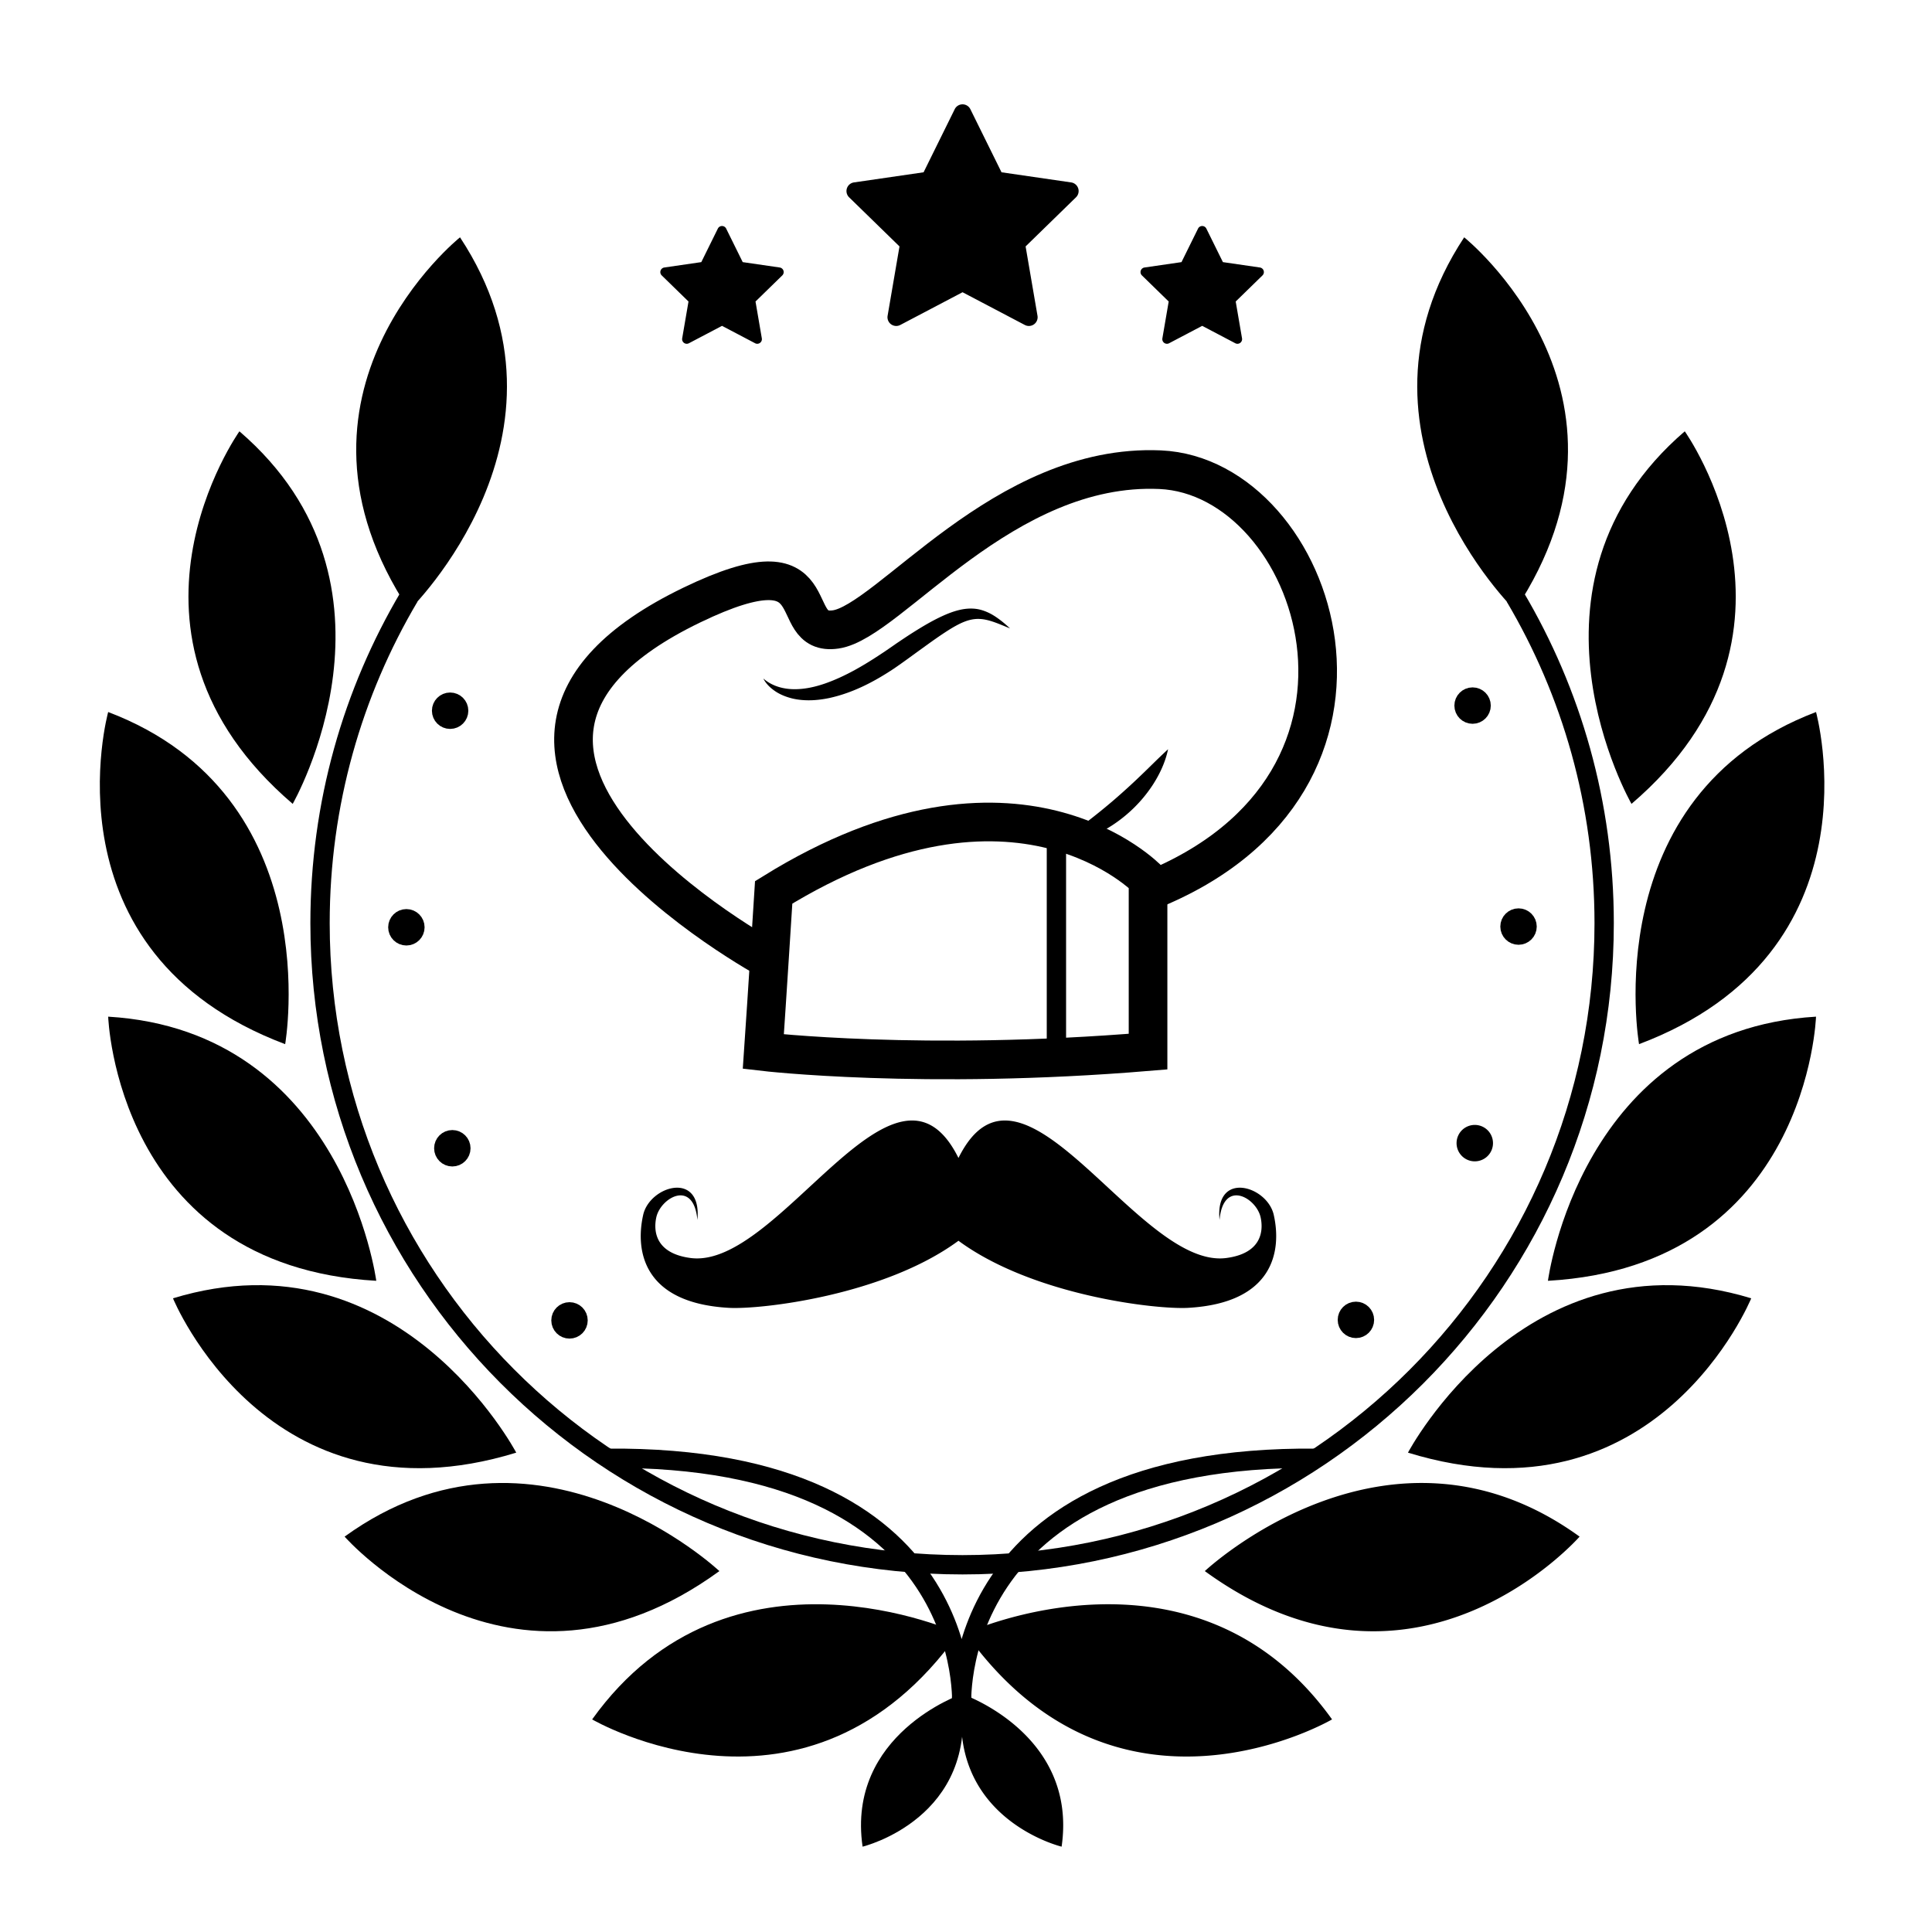<svg height="500" width="500" xmlns="http://www.w3.org/2000/svg"><path d="M73.801 270.227s11.263-64.283-45.803-85.958c0 0-17.269 62.19 45.803 85.958zm1.951-62.185s32.483-56.604-13.788-96.418c0 0-37.419 52.59 13.788 96.418zm30.155-50.114s46.743-45.543 13.145-96.509c0 0-50.391 40.332-13.145 96.509zm-8.53 173.543s-8.445-64.714-69.379-68.361c0-.001 2.087 64.509 69.379 68.361z"/><path d="M133.602 375.943s-30.44-57.729-88.834-39.941c0 0 24.408 59.75 88.834 39.941z"/><path d="M186.176 406.598s-47.541-44.711-96.991-8.921c0 0 42.492 48.581 96.991 8.921zm61.886 16.09s-59.265-27.33-94.815 22.294c0-.001 55.704 32.6 94.815-22.294zm.669 15.815s-29.717 10.298-25.494 39.411c0 0 30.241-7.277 25.494-39.411z"/><path d="M392.08 154.421c14.661 24.752 23.076 53.641 23.076 84.494 0 91.707-74.342 166.048-166.049 166.048-92.668 0-166.281-74.972-166.281-166.048 0-30.854 8.415-59.742 23.076-84.494" fill="none" stroke="#000" stroke-miterlimit="10" stroke-width="5"/><path d="M424.182 270.227s-11.263-64.283 45.803-85.958c-.001 0 17.269 62.19-45.803 85.958zm-1.952-62.185s-32.483-56.604 13.788-96.418c.001 0 37.42 52.59-13.788 96.418zm-30.155-50.114s-46.743-45.543-13.145-96.509c.001 0 50.391 40.332 13.145 96.509zm8.53 173.543s8.445-64.714 69.379-68.361c0-.001-2.087 64.509-69.379 68.361z"/><path d="M364.381 375.943s30.44-57.729 88.834-39.941c0 0-24.408 59.75-88.834 39.941z"/><path d="M311.807 406.598s47.541-44.711 96.991-8.921c0 0-42.492 48.581-96.991 8.921zm-61.887 16.09s59.265-27.33 94.815 22.294c0-.001-55.704 32.6-94.815-22.294zm-.669 15.815s29.717 10.298 25.494 39.411c0 0-30.24-7.277-25.494-39.411zm-2.172-410.241a2.26 2.26 0 014.053 0l8.06 16.327 18.02 2.62a2.26 2.26 0 011.253 3.855l-13.04 12.71 3.078 17.945a2.261 2.261 0 01-3.279 2.383l-16.118-8.472-16.116 8.472a2.262 2.262 0 01-3.279-2.382l3.077-17.946-13.038-12.71a2.26 2.26 0 011.252-3.855l18.02-2.62 8.057-16.327zm-59.148 30.899a1.2 1.2 0 00-2.153 0l-4.283 8.676-9.575 1.393a1.201 1.201 0 00-.665 2.047l6.929 6.753-1.636 9.535a1.202 1.202 0 001.744 1.267l8.564-4.502 8.562 4.501a1.202 1.202 0 001.744-1.266l-1.636-9.535 6.928-6.753a1.2 1.2 0 00-.666-2.047l-9.574-1.393-4.283-8.676zm122.121 0a1.2 1.2 0 012.153 0l4.283 8.676 9.575 1.393a1.201 1.201 0 01.665 2.047L319.8 78.03l1.636 9.535a1.202 1.202 0 01-1.744 1.267l-8.564-4.502-8.562 4.501a1.202 1.202 0 01-1.744-1.266l1.636-9.535-6.928-6.753a1.2 1.2 0 01.666-2.047l9.574-1.393 4.282-8.676z"/><path d="M248.875 441.896s-4.643-65.383 91.864-64.496m-91.864 64.496s4.643-65.383-91.864-64.496" fill="none" stroke="#000" stroke-miterlimit="10" stroke-width="5"/><circle cx="105.171" cy="239.981" r="2.713" stroke="#000" stroke-miterlimit="10" stroke-width="4"/><circle cx="392.995" cy="239.794" r="2.713" stroke="#000" stroke-miterlimit="10" stroke-width="4"/><circle cx="147.388" cy="341.715" r="2.713" stroke="#000" stroke-miterlimit="10" stroke-width="4"/><circle cx="350.91" cy="341.583" r="2.714" stroke="#000" stroke-miterlimit="10" stroke-width="4"/><circle cx="117.062" cy="297.168" r="2.713" stroke="#000" stroke-miterlimit="10" stroke-width="4"/><circle cx="381.104" cy="182.605" r="2.712" stroke="#000" stroke-miterlimit="10" stroke-width="4"/><circle cx="116.493" cy="183.933" r="2.712" stroke="#000" stroke-miterlimit="10" stroke-width="4"/><path d="M380.615 298.341a2.716 2.716 0 01-1.444-3.555 2.717 2.717 0 013.558-1.443 2.716 2.716 0 011.442 3.557 2.717 2.717 0 01-3.556 1.441z" stroke="#000" stroke-miterlimit="10" stroke-width="4"/><path d="M199.405 248.614s-99.638-53.78-20.332-92.044c37.02-17.86 23.386 8.369 37.228 6.322 13.84-2.047 43.309-43.123 83.938-41.337 40.631 1.785 67.864 81.044-3.126 109.145" fill="none" stroke="#000" stroke-miterlimit="10" stroke-width="10"/><path d="M200.227 230.943s-1.785 28.263-2.679 41.212c0 0 41.227 4.85 99.565 0v-44.507s-33.942-35.665-96.886 3.295z" fill="none" stroke="#000" stroke-miterlimit="10" stroke-width="10"/><path d="M197.548 175.597c2.274 1.985 5.139 2.731 7.881 2.765 2.766.038 5.499-.573 8.138-1.488 5.289-1.855 10.243-4.815 15.037-8.02 1.197-.792 2.383-1.637 3.629-2.493 1.241-.83 2.479-1.669 3.747-2.476 2.54-1.605 5.13-3.178 7.972-4.48 1.422-.645 2.916-1.228 4.533-1.59 1.605-.365 3.381-.456 5.031-.07 1.646.398 3.088 1.14 4.354 2.01 1.271.871 2.423 1.842 3.524 2.875-2.777-1.104-5.565-2.455-8.197-2.451-2.584-.034-4.995 1.225-7.406 2.701-2.397 1.498-4.77 3.208-7.146 4.929-2.405 1.728-4.704 3.45-7.254 5.194-5.058 3.37-10.61 6.304-16.793 7.65-3.075.641-6.345.854-9.487.129-1.557-.383-3.076-.957-4.4-1.834-1.312-.872-2.484-1.985-3.163-3.351zm132.099 138.815c-1.693-7.548-15.262-11.562-14.031 1.303.976-10.708 9.568-5.739 10.645-.615.82 3.895-.108 9.304-8.864 10.469-22.979 3.064-52.968-58.852-69.347-25.89-16.378-32.962-46.367 28.954-69.347 25.89-8.754-1.165-9.684-6.574-8.865-10.469 1.08-5.124 9.672-10.093 10.646.615 1.23-12.865-12.34-8.851-14.031-1.303-2.067 9.209-.09 22.794 22.166 24.058 8.277.469 40.18-3.183 59.431-17.362 19.253 14.18 51.155 17.831 59.434 17.362 22.253-1.264 24.231-14.849 22.163-24.058zM273.4 218.588a386.469 386.469 0 007.767-5.789 165.044 165.044 0 007.236-5.872 173.846 173.846 0 006.885-6.28c2.28-2.17 4.5-4.447 7.006-6.738-.696 3.328-2.142 6.407-3.969 9.234a35.852 35.852 0 01-6.663 7.574 36.083 36.083 0 01-8.491 5.449c-3.069 1.364-6.351 2.389-9.771 2.422z"/><path fill="none" stroke="#000" stroke-miterlimit="10" stroke-width="5" d="M273.4 271.956v-53.368"/></svg>